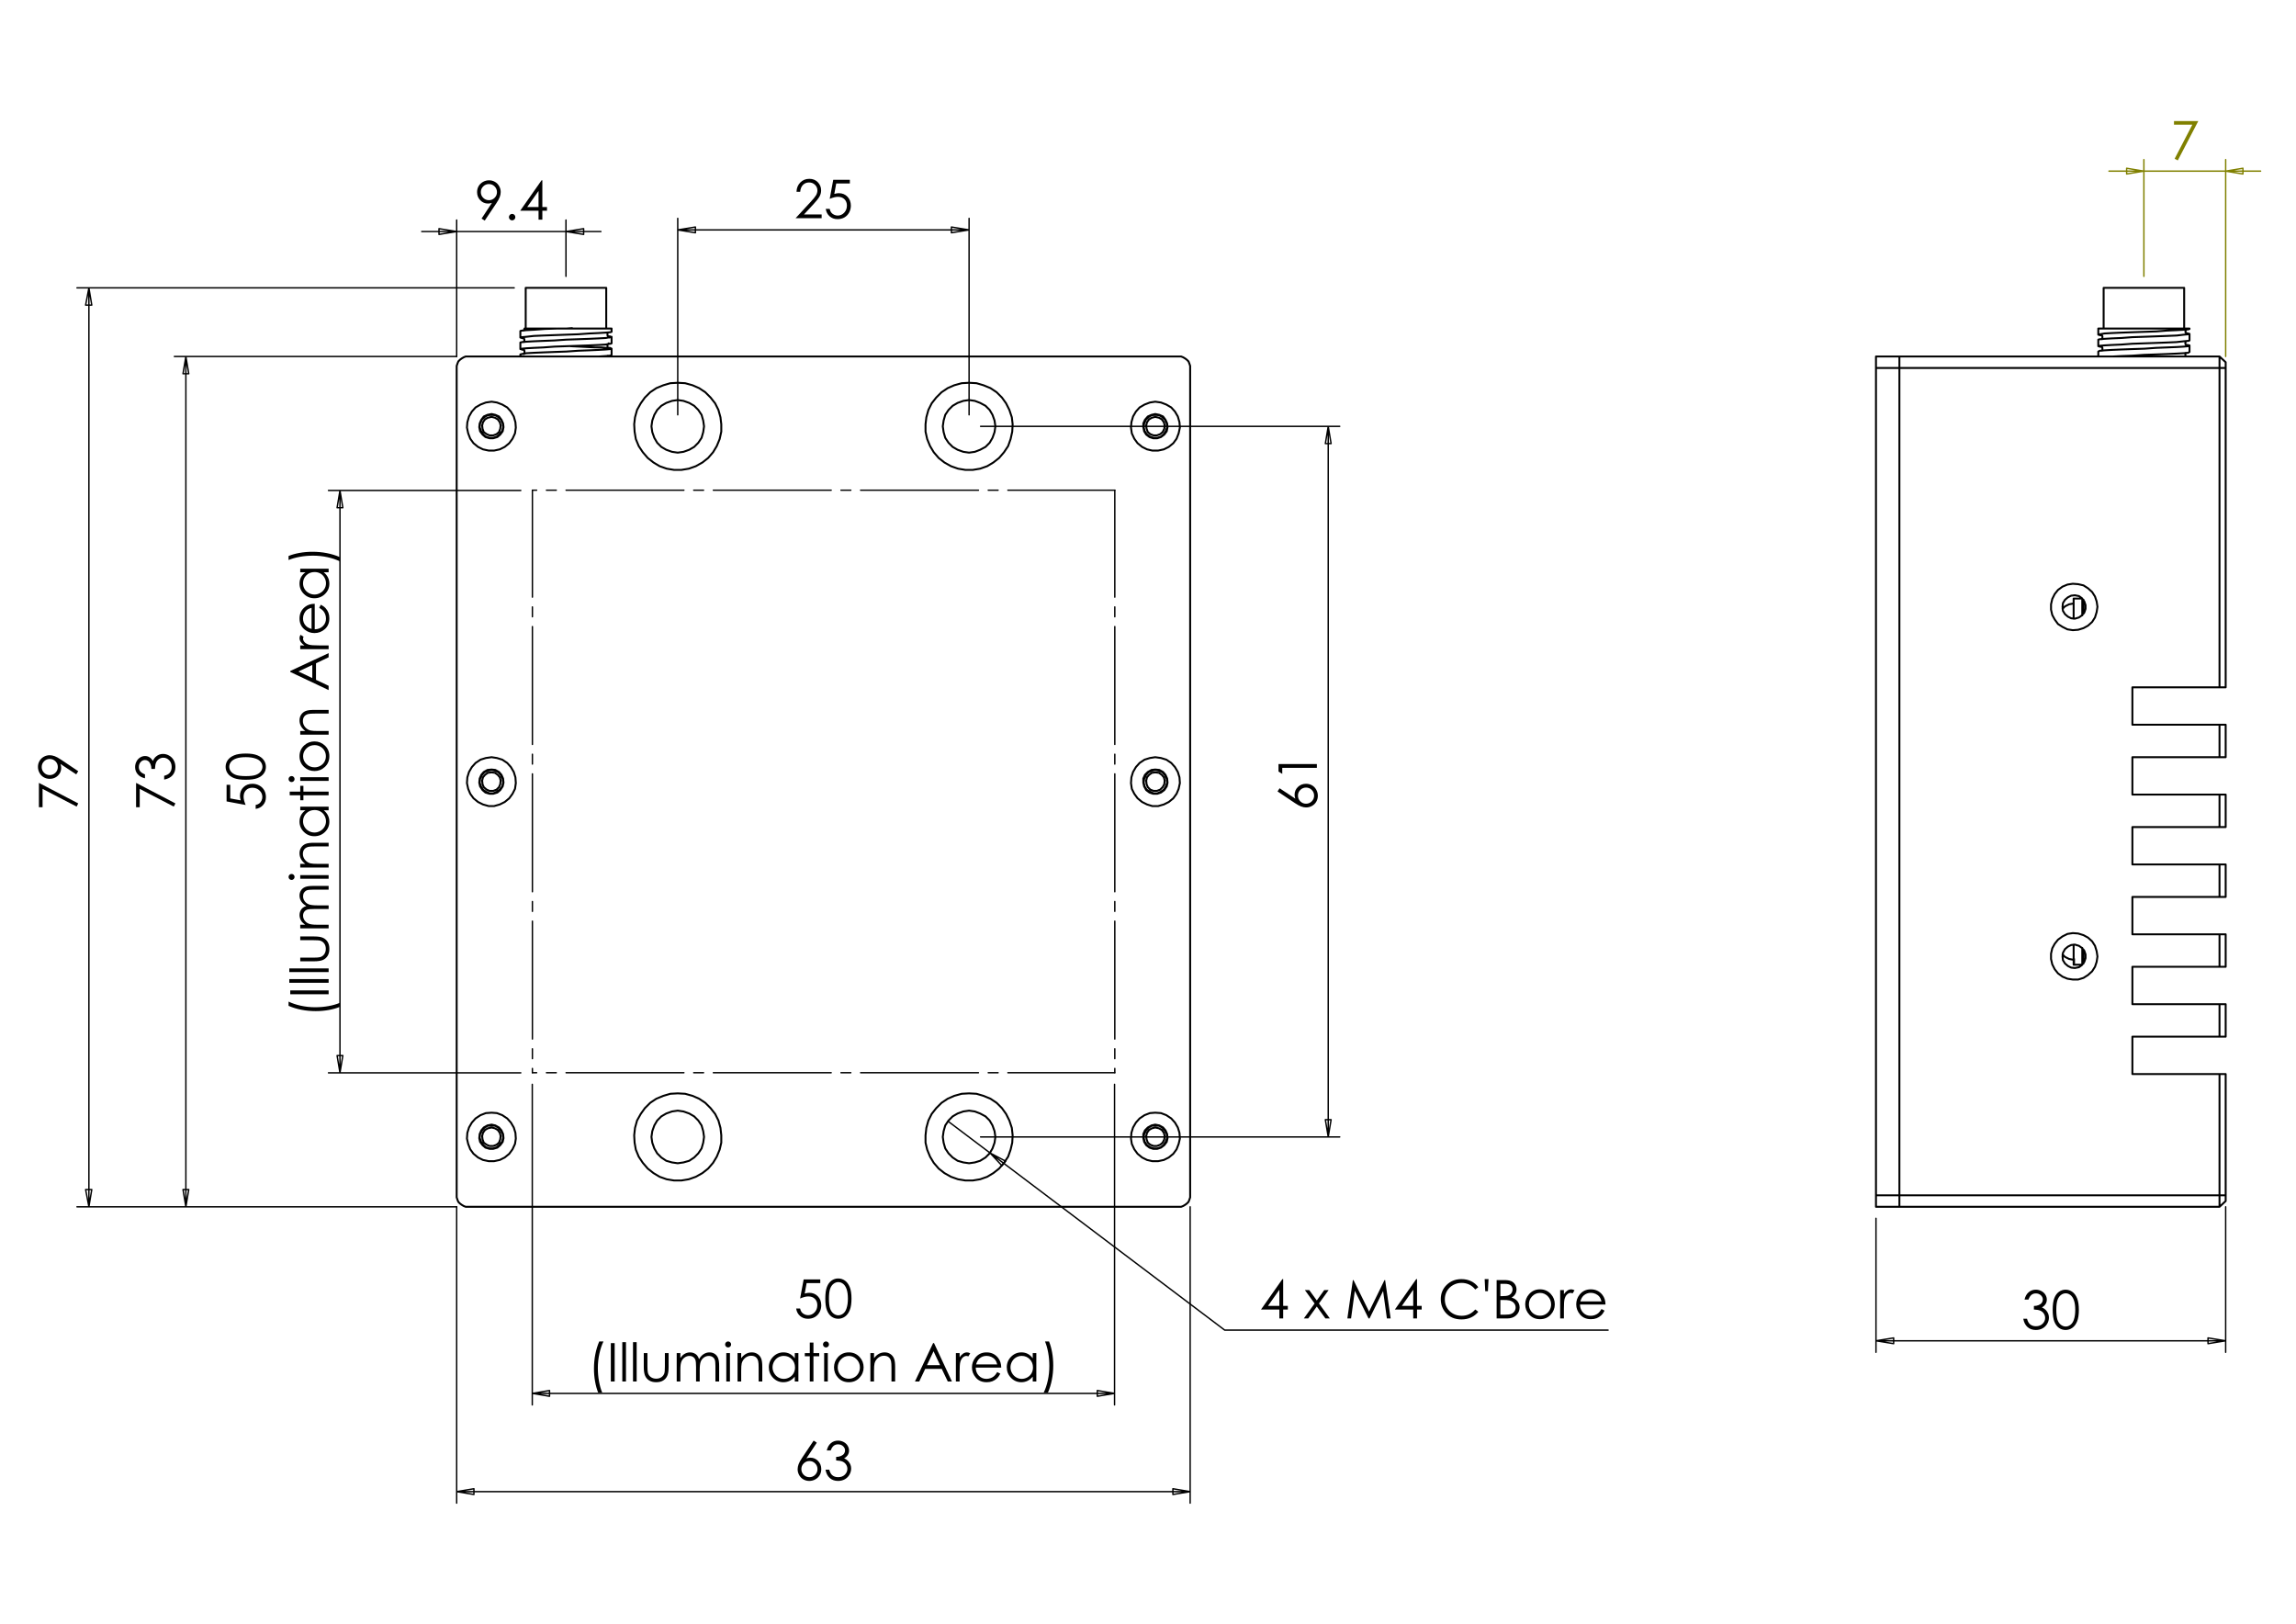 <?xml version="1.0" encoding="utf-8"?>
<!-- Generator: Adobe Illustrator 16.0.0, SVG Export Plug-In . SVG Version: 6.00 Build 0)  -->
<!DOCTYPE svg PUBLIC "-//W3C//DTD SVG 1.1//EN" "http://www.w3.org/Graphics/SVG/1.1/DTD/svg11.dtd">
<svg version="1.1" id="Ebene_1" xmlns="http://www.w3.org/2000/svg" xmlns:xlink="http://www.w3.org/1999/xlink" x="0px" y="0px"
	 width="841.89px" height="595.276px" viewBox="0 0 841.89 595.276" enable-background="new 0 0 841.89 595.276"
	 xml:space="preserve">
<g>
	<path d="M293.412,70.315h-1.348c0.038-1.387,0.502-2.526,1.391-3.417c0.889-0.891,1.987-1.336,3.293-1.336
		c1.294,0,2.341,0.417,3.14,1.253c0.8,0.836,1.2,1.821,1.2,2.957c0,0.798-0.19,1.546-0.572,2.244
		c-0.381,0.699-1.122,1.645-2.221,2.837l-3.503,3.774h6.487v1.358h-9.55l5.373-5.809c1.09-1.167,1.798-2.034,2.127-2.599
		c0.328-0.565,0.493-1.16,0.493-1.785c0-0.791-0.295-1.473-0.885-2.043c-0.589-0.571-1.312-0.857-2.165-0.857
		c-0.898,0-1.646,0.299-2.242,0.899C293.834,68.389,293.495,69.231,293.412,70.315z"/>
	<path d="M311.623,65.916v1.339h-4.997l-0.704,3.836c0.611-0.18,1.162-0.269,1.652-0.269c1.279,0,2.334,0.429,3.166,1.286
		s1.246,1.956,1.246,3.294c0,0.925-0.214,1.773-0.641,2.544s-1.005,1.363-1.735,1.774c-0.729,0.411-1.572,0.617-2.528,0.617
		c-1.141,0-2.104-0.349-2.887-1.047c-0.784-0.698-1.252-1.602-1.406-2.711h1.444c0.108,0.542,0.292,0.982,0.55,1.32
		c0.258,0.338,0.602,0.611,1.032,0.818s0.881,0.311,1.353,0.311c0.924,0,1.717-0.35,2.379-1.051
		c0.663-0.701,0.995-1.576,0.995-2.626c0-0.949-0.299-1.719-0.899-2.312c-0.599-0.592-1.399-0.888-2.399-0.888
		c-0.828,0-1.832,0.252-3.011,0.755l1.3-6.991H311.623z"/>
</g>
<g>
	<path d="M468.444,290.151l0.756-1.156l5.757,3.802c-0.172-0.51-0.258-0.988-0.258-1.435c0-1.117,0.403-2.064,1.21-2.843
		s1.801-1.169,2.979-1.169c0.811,0,1.541,0.188,2.194,0.565c0.655,0.376,1.175,0.911,1.56,1.602
		c0.386,0.693,0.579,1.438,0.579,2.235c0,0.771-0.187,1.488-0.561,2.149c-0.373,0.66-0.896,1.178-1.572,1.554
		c-0.676,0.376-1.399,0.565-2.171,0.565c-0.574,0-1.179-0.117-1.813-0.35c-0.634-0.233-1.396-0.649-2.291-1.25L468.444,290.151z
		 M475.933,291.695c0,0.818,0.289,1.515,0.866,2.092c0.577,0.577,1.277,0.866,2.1,0.866c0.816,0,1.513-0.289,2.089-0.866
		c0.577-0.578,0.866-1.275,0.866-2.092c0-0.817-0.289-1.515-0.866-2.092c-0.576-0.577-1.272-0.866-2.089-0.866
		c-0.822,0-1.522,0.289-2.1,0.866C476.222,290.18,475.933,290.877,475.933,291.695z"/>
	<path d="M468.799,282.868v-2.763h14.068v1.396h-12.691v2.208L468.799,282.868z"/>
</g>
<g>
	<path d="M49.897,295.937v-8.919l14.423,7.523l-0.597,1.165l-12.487-6.492v6.723H49.897z"/>
	<path d="M53.159,283.901v1.434c-1.161-0.26-2.053-0.761-2.678-1.5c-0.625-0.738-0.938-1.612-0.938-2.619
		c0-0.732,0.167-1.417,0.502-2.05c0.335-0.635,0.786-1.125,1.354-1.473c0.567-0.347,1.161-0.521,1.779-0.521
		c1.212,0,2.171,0.603,2.879,1.807c0.274-0.675,0.676-1.229,1.205-1.663c0.746-0.612,1.582-0.918,2.506-0.918
		c0.797,0,1.558,0.21,2.281,0.631s1.283,0.995,1.679,1.72c0.395,0.727,0.593,1.54,0.593,2.438c0,1.211-0.349,2.221-1.047,3.03
		c-0.698,0.81-1.723,1.338-3.075,1.587v-1.376c0.913-0.242,1.572-0.59,1.98-1.042c0.516-0.579,0.774-1.318,0.774-2.217
		c0-1.019-0.306-1.838-0.918-2.457c-0.612-0.617-1.33-0.927-2.152-0.927c-0.548,0-1.062,0.154-1.54,0.463
		c-0.479,0.31-0.839,0.724-1.081,1.244c-0.242,0.519-0.392,1.323-0.449,2.413h-1.291c0-0.644-0.113-1.229-0.34-1.759
		c-0.226-0.529-0.515-0.913-0.865-1.152s-0.733-0.359-1.148-0.359c-0.612,0-1.141,0.244-1.587,0.732
		c-0.446,0.487-0.669,1.104-0.669,1.849c0,0.605,0.17,1.128,0.512,1.568C51.764,283.222,52.342,283.595,53.159,283.901z"/>
</g>
<g>
	<path d="M14.268,295.937v-8.919l14.423,7.523l-0.597,1.165l-12.487-6.492v6.723H14.268z"/>
	<path d="M28.691,282.736l-0.746,1.156l-5.761-3.804c0.167,0.51,0.251,0.988,0.251,1.436c0,1.117-0.403,2.065-1.209,2.844
		c-0.807,0.779-1.8,1.168-2.979,1.168c-0.81,0-1.541-0.187-2.191-0.563c-0.65-0.376-1.17-0.91-1.559-1.602
		c-0.389-0.692-0.583-1.432-0.583-2.223c0-0.776,0.188-1.496,0.564-2.155c0.376-0.66,0.902-1.177,1.578-1.554
		c0.676-0.376,1.396-0.564,2.162-0.564c0.58,0,1.188,0.117,1.822,0.349c0.634,0.232,1.398,0.649,2.291,1.248L28.691,282.736z
		 M21.202,281.199c0-0.824-0.289-1.523-0.866-2.097c-0.577-0.573-1.273-0.859-2.089-0.859c-0.816,0-1.513,0.288-2.09,0.865
		c-0.577,0.577-0.866,1.276-0.866,2.098c0,0.816,0.289,1.512,0.866,2.089c0.578,0.577,1.274,0.865,2.09,0.865
		c0.816,0,1.512-0.289,2.089-0.867S21.202,282.018,21.202,281.199z"/>
</g>
<g>
	<path d="M470.224,468.94h0.284v9.813h1.703v1.339h-1.703v3.271h-1.395v-3.271h-6.73L470.224,468.94z M469.113,478.753v-5.909
		l-4.167,5.909H469.113z"/>
	<path d="M478.463,472.957h1.605l2.768,3.808l2.737-3.808h1.608l-3.541,4.916l3.99,5.49h-1.63l-3.165-4.37l-3.148,4.37h-1.598
		l3.941-5.481L478.463,472.957z"/>
	<path d="M494.047,483.363l2.014-14.069h0.228l5.718,11.545l5.662-11.545h0.226l2.023,14.069h-1.378l-1.39-10.062l-4.972,10.062
		h-0.359l-5.033-10.139l-1.381,10.139H494.047z"/>
	<path d="M519.307,468.94h0.285v9.813h1.702v1.339h-1.702v3.271h-1.396v-3.271h-6.73L519.307,468.94z M518.196,478.753v-5.909
		l-4.167,5.909H518.196z"/>
	<path d="M542.049,471.905l-1.108,0.851c-0.612-0.797-1.347-1.4-2.204-1.812s-1.799-0.617-2.825-0.617
		c-1.121,0-2.16,0.27-3.116,0.809s-1.697,1.263-2.224,2.171c-0.524,0.908-0.788,1.931-0.788,3.064c0,1.717,0.589,3.147,1.764,4.295
		c1.177,1.148,2.66,1.722,4.45,1.722c1.97,0,3.617-0.771,4.943-2.314l1.108,0.842c-0.7,0.893-1.576,1.582-2.624,2.07
		c-1.049,0.488-2.22,0.731-3.514,0.731c-2.46,0-4.4-0.819-5.822-2.457c-1.192-1.384-1.787-3.055-1.787-5.013
		c0-2.06,0.722-3.792,2.165-5.197c1.443-1.406,3.252-2.109,5.425-2.109c1.313,0,2.5,0.261,3.557,0.78
		C540.507,470.24,541.374,470.967,542.049,471.905z"/>
	<path d="M545.586,473.368h-0.983l-0.211-4.428h1.415L545.586,473.368z"/>
	<path d="M548.779,469.293h2.773c1.115,0,1.973,0.133,2.571,0.397c0.6,0.265,1.072,0.671,1.42,1.219
		c0.348,0.549,0.521,1.157,0.521,1.827c0,0.625-0.151,1.194-0.457,1.707c-0.304,0.514-0.751,0.929-1.341,1.248
		c0.731,0.249,1.293,0.541,1.688,0.875c0.395,0.335,0.7,0.74,0.919,1.215c0.221,0.476,0.33,0.99,0.33,1.545
		c0,1.129-0.414,2.083-1.238,2.864c-0.826,0.782-1.933,1.172-3.323,1.172h-3.862V469.293z M550.156,470.671v4.504h0.805
		c0.978,0,1.696-0.09,2.156-0.271c0.46-0.183,0.823-0.469,1.092-0.861c0.269-0.392,0.403-0.828,0.403-1.306
		c0-0.645-0.226-1.148-0.676-1.516c-0.451-0.366-1.167-0.55-2.151-0.55H550.156z M550.156,476.592v5.394h1.743
		c1.028,0,1.782-0.102,2.26-0.302c0.479-0.201,0.864-0.515,1.154-0.941c0.291-0.428,0.436-0.89,0.436-1.387
		c0-0.625-0.204-1.17-0.612-1.636c-0.409-0.465-0.97-0.784-1.684-0.956c-0.479-0.115-1.313-0.172-2.502-0.172H550.156z"/>
	<path d="M564.688,472.689c1.603,0,2.931,0.58,3.984,1.74c0.958,1.059,1.437,2.313,1.437,3.76c0,1.454-0.506,2.724-1.518,3.811
		c-1.013,1.088-2.313,1.631-3.903,1.631c-1.596,0-2.899-0.543-3.912-1.631c-1.012-1.087-1.518-2.356-1.518-3.811
		c0-1.441,0.479-2.691,1.437-3.75C561.749,473.272,563.08,472.689,564.688,472.689z M564.685,474c-1.113,0-2.07,0.411-2.869,1.233
		c-0.8,0.822-1.199,1.818-1.199,2.984c0,0.753,0.183,1.454,0.547,2.104s0.856,1.151,1.478,1.506c0.62,0.354,1.301,0.531,2.044,0.531
		c0.741,0,1.423-0.178,2.043-0.531c0.621-0.354,1.113-0.855,1.478-1.506s0.547-1.352,0.547-2.104c0-1.166-0.401-2.162-1.203-2.984
		C566.745,474.411,565.791,474,564.685,474z"/>
	<path d="M572.079,472.957h1.367v1.521c0.407-0.6,0.838-1.047,1.291-1.343c0.452-0.297,0.924-0.445,1.414-0.445
		c0.37,0,0.765,0.118,1.186,0.354l-0.698,1.129c-0.28-0.121-0.516-0.182-0.706-0.182c-0.446,0-0.877,0.184-1.291,0.55
		c-0.415,0.367-0.73,0.937-0.947,1.707c-0.166,0.594-0.248,1.793-0.248,3.597v3.52h-1.367V472.957z"/>
	<path d="M587.232,479.911l1.128,0.593c-0.37,0.727-0.798,1.313-1.282,1.76c-0.485,0.446-1.03,0.786-1.637,1.018
		c-0.606,0.233-1.292,0.35-2.057,0.35c-1.697,0-3.024-0.556-3.98-1.669c-0.958-1.112-1.436-2.37-1.436-3.772
		c0-1.319,0.404-2.497,1.214-3.53c1.028-1.313,2.403-1.97,4.125-1.97c1.773,0,3.189,0.673,4.249,2.018
		c0.752,0.951,1.135,2.137,1.147,3.559h-9.359c0.025,1.208,0.412,2.2,1.158,2.973c0.747,0.772,1.669,1.159,2.767,1.159
		c0.529,0,1.045-0.093,1.545-0.276c0.502-0.184,0.927-0.43,1.278-0.733C586.443,481.083,586.824,480.589,587.232,479.911z
		 M587.232,477.108c-0.179-0.714-0.439-1.284-0.78-1.713c-0.342-0.427-0.794-0.771-1.354-1.032
		c-0.563-0.262-1.152-0.393-1.771-0.393c-1.021,0-1.899,0.328-2.633,0.985c-0.536,0.478-0.942,1.195-1.216,2.152H587.232z"/>
</g>
<g>
	<path d="M298.342,528.154l1.157,0.756l-3.803,5.757c0.509-0.172,0.988-0.258,1.435-0.258c1.117,0,2.064,0.404,2.844,1.21
		c0.778,0.807,1.167,1.801,1.167,2.979c0,0.811-0.188,1.541-0.564,2.194c-0.377,0.655-0.912,1.175-1.603,1.56
		c-0.692,0.386-1.438,0.579-2.235,0.579c-0.772,0-1.488-0.187-2.148-0.561c-0.661-0.373-1.179-0.896-1.555-1.572
		s-0.564-1.399-0.564-2.171c0-0.574,0.117-1.179,0.349-1.813c0.233-0.635,0.65-1.397,1.25-2.291L298.342,528.154z M296.797,535.642
		c-0.817,0-1.515,0.289-2.092,0.866c-0.578,0.577-0.866,1.277-0.866,2.1c0,0.816,0.289,1.513,0.866,2.09
		c0.578,0.576,1.275,0.865,2.092,0.865c0.817,0,1.514-0.289,2.092-0.865c0.577-0.577,0.866-1.273,0.866-2.09
		c0-0.822-0.289-1.522-0.867-2.1S297.614,535.642,296.797,535.642z"/>
	<path d="M304.594,531.769h-1.434c0.261-1.16,0.761-2.053,1.501-2.678c0.739-0.625,1.612-0.938,2.619-0.938
		c0.733,0,1.417,0.167,2.051,0.502c0.634,0.336,1.125,0.786,1.472,1.354c0.348,0.567,0.521,1.16,0.521,1.779
		c0,1.211-0.603,2.171-1.807,2.878c0.675,0.274,1.229,0.678,1.663,1.206c0.612,0.746,0.917,1.582,0.917,2.506
		c0,0.797-0.21,1.557-0.63,2.28c-0.421,0.724-0.994,1.284-1.721,1.68c-0.726,0.395-1.539,0.593-2.438,0.593
		c-1.211,0-2.221-0.349-3.03-1.048c-0.809-0.698-1.338-1.723-1.587-3.074h1.376c0.242,0.912,0.59,1.571,1.042,1.979
		c0.58,0.517,1.319,0.774,2.218,0.774c1.02,0,1.839-0.306,2.457-0.918c0.619-0.612,0.927-1.329,0.927-2.151
		c0-0.549-0.154-1.062-0.463-1.54c-0.309-0.479-0.724-0.838-1.243-1.081c-0.52-0.242-1.324-0.393-2.414-0.45v-1.291
		c0.644,0,1.23-0.112,1.759-0.339c0.528-0.227,0.913-0.516,1.152-0.866c0.238-0.351,0.358-0.733,0.358-1.147
		c0-0.612-0.244-1.142-0.731-1.588c-0.488-0.446-1.104-0.669-1.85-0.669c-0.605,0-1.128,0.171-1.567,0.512
		C305.272,530.375,304.899,530.953,304.594,531.769z"/>
</g>
<g>
	<path d="M177.735,80.878l-1.156-0.746l3.803-5.761c-0.51,0.168-0.988,0.252-1.435,0.252c-1.117,0-2.065-0.403-2.844-1.21
		c-0.779-0.806-1.167-1.799-1.167-2.979c0-0.81,0.188-1.54,0.563-2.19c0.375-0.65,0.91-1.17,1.601-1.559
		c0.691-0.389,1.432-0.583,2.222-0.583c0.777,0,1.496,0.188,2.155,0.564c0.66,0.376,1.177,0.902,1.553,1.578
		s0.564,1.396,0.564,2.162c0,0.58-0.117,1.188-0.349,1.822c-0.233,0.634-0.649,1.398-1.248,2.291L177.735,80.878z M179.271,73.389
		c0.824,0,1.522-0.288,2.096-0.865c0.573-0.577,0.86-1.273,0.86-2.09c0-0.816-0.289-1.513-0.865-2.09
		c-0.576-0.577-1.275-0.866-2.097-0.866c-0.816,0-1.512,0.289-2.088,0.866s-0.865,1.274-0.865,2.09c0,0.816,0.289,1.513,0.867,2.09
		S178.454,73.389,179.271,73.389z"/>
	<path d="M187.789,78.42c0.325,0,0.602,0.115,0.832,0.344s0.344,0.51,0.344,0.841c0,0.325-0.115,0.604-0.344,0.837
		c-0.229,0.233-0.506,0.349-0.832,0.349c-0.324,0-0.602-0.116-0.831-0.349c-0.229-0.232-0.344-0.512-0.344-0.837
		c0-0.331,0.115-0.612,0.344-0.841C187.188,78.535,187.465,78.42,187.789,78.42z"/>
	<path d="M198.581,66.102h0.285v9.813h1.701v1.339h-1.701v3.271h-1.395v-3.271h-6.729L198.581,66.102z M197.47,75.914v-5.909
		l-4.166,5.909H197.47z"/>
</g>
<g>
	<path d="M83.081,287.714h1.339v5.001l3.837,0.705c-0.18-0.612-0.269-1.164-0.269-1.654c0-1.281,0.429-2.336,1.286-3.168
		c0.858-0.831,1.956-1.248,3.295-1.248c0.925,0,1.773,0.215,2.544,0.642c0.771,0.427,1.363,1.006,1.774,1.736
		s0.617,1.574,0.617,2.53c0,1.142-0.349,2.105-1.047,2.889s-1.602,1.254-2.711,1.407v-1.445c0.542-0.108,0.982-0.291,1.32-0.549
		c0.338-0.259,0.61-0.604,0.818-1.034c0.207-0.43,0.311-0.882,0.311-1.354c0-0.925-0.35-1.718-1.05-2.382
		c-0.701-0.663-1.576-0.995-2.627-0.995c-0.949,0-1.719,0.299-2.311,0.899c-0.592,0.6-0.888,1.4-0.888,2.401
		c0,0.829,0.251,1.834,0.755,3.014l-6.992-1.301V287.714z"/>
	<path d="M90.12,285.867c-1.855,0-3.29-0.2-4.304-0.598c-1.014-0.398-1.782-0.962-2.305-1.688c-0.523-0.727-0.784-1.541-0.784-2.44
		c0-0.912,0.263-1.737,0.789-2.478c0.526-0.739,1.315-1.325,2.367-1.755c1.053-0.43,2.465-0.646,4.237-0.646
		c1.766,0,3.172,0.212,4.218,0.637c1.046,0.424,1.835,1.009,2.367,1.755c0.532,0.746,0.798,1.576,0.798,2.487
		c0,0.899-0.258,1.71-0.774,2.43c-0.517,0.721-1.286,1.284-2.31,1.688C93.396,285.665,91.962,285.867,90.12,285.867z
		 M90.144,284.537c1.589,0,2.791-0.141,3.604-0.425c0.813-0.284,1.431-0.704,1.852-1.258s0.631-1.142,0.631-1.761
		c0-0.625-0.206-1.208-0.617-1.751c-0.412-0.542-1.029-0.953-1.852-1.234c-1.002-0.351-2.208-0.526-3.618-0.526
		c-1.417,0-2.576,0.156-3.479,0.469c-0.903,0.313-1.563,0.745-1.981,1.296c-0.417,0.551-0.627,1.134-0.627,1.746
		c0,0.625,0.209,1.212,0.627,1.761c0.418,0.548,1.034,0.966,1.848,1.253C87.344,284.394,88.548,284.537,90.144,284.537z"/>
</g>
<g>
	<path d="M105.809,368.754v-1.551c1.281,0.626,2.776,1.127,4.486,1.503c1.708,0.376,3.472,0.564,5.289,0.564
		c1.684,0,3.306-0.143,4.868-0.426c1.562-0.284,2.936-0.675,4.123-1.173v1.475c-1.135,0.472-2.471,0.848-4.008,1.128
		c-1.536,0.28-3.137,0.421-4.801,0.421c-1.792,0-3.537-0.166-5.236-0.497C108.83,369.867,107.256,369.385,105.809,368.754z"/>
	<path d="M106.431,364.507v-1.406H120.5v1.406H106.431z"/>
	<path d="M106.077,360.299v-1.339H120.5v1.339H106.077z"/>
	<path d="M106.077,356.377v-1.339H120.5v1.339H106.077z"/>
	<path d="M110.094,352.427v-1.339h4.858c1.186,0,2.002-0.063,2.449-0.192c0.638-0.191,1.142-0.557,1.511-1.097
		c0.37-0.538,0.555-1.183,0.555-1.93s-0.18-1.381-0.541-1.902c-0.36-0.52-0.833-0.878-1.42-1.077
		c-0.402-0.134-1.253-0.201-2.554-0.201h-4.858v-1.367h5.107c1.435,0,2.516,0.167,3.242,0.502c0.727,0.334,1.296,0.839,1.707,1.512
		c0.412,0.673,0.617,1.516,0.617,2.529s-0.206,1.86-0.617,2.539c-0.411,0.68-0.985,1.187-1.721,1.521
		c-0.736,0.335-1.844,0.503-3.324,0.503H110.094z"/>
	<path d="M110.094,340.357v-1.339h1.798c-0.663-0.467-1.148-0.944-1.454-1.437c-0.408-0.677-0.613-1.389-0.613-2.136
		c0-0.504,0.1-0.983,0.297-1.436c0.198-0.454,0.461-0.823,0.789-1.111c0.329-0.287,0.799-0.536,1.411-0.746
		c-0.816-0.445-1.436-1.002-1.86-1.671c-0.424-0.668-0.637-1.387-0.637-2.155c0-0.72,0.182-1.354,0.546-1.904
		c0.363-0.551,0.87-0.959,1.521-1.227c0.65-0.267,1.625-0.4,2.926-0.4h5.681v1.367h-5.681c-1.116,0-1.882,0.08-2.3,0.239
		c-0.418,0.158-0.754,0.431-1.009,0.815c-0.255,0.384-0.382,0.843-0.382,1.377c0,0.647,0.191,1.241,0.574,1.777
		c0.382,0.538,0.893,0.93,1.53,1.178c0.638,0.247,1.702,0.372,3.194,0.372h4.074v1.339h-5.327c-1.256,0-2.109,0.078-2.558,0.234
		c-0.45,0.156-0.81,0.429-1.081,0.817s-0.406,0.851-0.406,1.387c0,0.618,0.187,1.197,0.56,1.736s0.875,0.938,1.506,1.195
		c0.631,0.258,1.597,0.388,2.898,0.388h4.409v1.339H110.094z"/>
	<path d="M105.809,321.509c0-0.304,0.108-0.564,0.325-0.781c0.217-0.215,0.478-0.322,0.784-0.322c0.3,0,0.558,0.107,0.774,0.322
		c0.217,0.217,0.325,0.478,0.325,0.781c0,0.299-0.108,0.556-0.325,0.771s-0.475,0.324-0.774,0.324c-0.306,0-0.567-0.108-0.784-0.324
		S105.809,321.808,105.809,321.509z M110.094,322.174v-1.339H120.5v1.339H110.094z"/>
	<path d="M110.094,318.051v-1.339h1.865c-0.714-0.535-1.248-1.128-1.602-1.778c-0.354-0.651-0.531-1.359-0.531-2.124
		c0-0.778,0.198-1.468,0.593-2.07c0.396-0.604,0.928-1.048,1.597-1.335c0.669-0.286,1.712-0.43,3.127-0.43h5.356v1.339h-4.964
		c-1.199,0-1.999,0.05-2.4,0.148c-0.688,0.155-1.207,0.453-1.554,0.893c-0.347,0.44-0.521,1.015-0.521,1.723
		c0,0.81,0.268,1.535,0.803,2.176c0.536,0.642,1.199,1.064,1.989,1.269c0.517,0.127,1.46,0.19,2.831,0.19h3.816v1.339H110.094z"/>
	<path d="M110.094,295.738H120.5v1.32h-1.788c0.682,0.561,1.195,1.19,1.54,1.889c0.344,0.698,0.517,1.461,0.517,2.29
		c0,1.473-0.534,2.731-1.602,3.773s-2.368,1.564-3.897,1.564c-1.499,0-2.78-0.526-3.845-1.578s-1.598-2.317-1.598-3.798
		c0-0.854,0.182-1.627,0.546-2.319c0.363-0.691,0.908-1.299,1.635-1.822h-1.913V295.738z M111.117,301.089
		c0,0.745,0.183,1.433,0.549,2.063c0.366,0.63,0.88,1.132,1.543,1.505c0.662,0.373,1.363,0.559,2.102,0.559
		c0.732,0,1.434-0.188,2.102-0.564c0.669-0.375,1.19-0.88,1.562-1.514c0.373-0.634,0.559-1.313,0.559-2.039
		c0-0.732-0.185-1.428-0.554-2.083c-0.369-0.656-0.869-1.161-1.5-1.514c-0.63-0.354-1.34-0.53-2.13-0.53
		c-1.203,0-2.209,0.396-3.019,1.189C111.521,298.954,111.117,299.93,111.117,301.089z"/>
	<path d="M106.23,291.559v-1.339h3.864v-2.124h1.157v2.124h9.249v1.339h-9.249v1.827h-1.157v-1.827H106.23z"/>
	<path d="M105.809,285.623c0-0.304,0.108-0.564,0.325-0.781c0.217-0.216,0.478-0.323,0.784-0.323c0.3,0,0.558,0.107,0.774,0.323
		c0.217,0.217,0.325,0.477,0.325,0.781c0,0.298-0.108,0.556-0.325,0.771c-0.217,0.215-0.475,0.324-0.774,0.324
		c-0.306,0-0.567-0.108-0.784-0.324C105.917,286.179,105.809,285.921,105.809,285.623z M110.094,286.288v-1.339H120.5v1.339H110.094
		z"/>
	<path d="M109.826,277.239c0-1.603,0.581-2.932,1.741-3.986c1.058-0.958,2.311-1.437,3.758-1.437c1.454,0,2.725,0.506,3.812,1.519
		c1.087,1.013,1.631,2.314,1.631,3.904c0,1.597-0.543,2.902-1.631,3.915c-1.087,1.013-2.358,1.519-3.812,1.519
		c-1.441,0-2.69-0.479-3.749-1.438C110.41,280.181,109.826,278.849,109.826,277.239z M111.136,277.244
		c0,1.114,0.412,2.07,1.234,2.87c0.822,0.799,1.817,1.2,2.984,1.2c0.752,0,1.454-0.183,2.104-0.547
		c0.65-0.364,1.152-0.857,1.506-1.478c0.354-0.621,0.531-1.303,0.531-2.044c0-0.743-0.177-1.424-0.531-2.044
		c-0.354-0.621-0.856-1.114-1.506-1.478c-0.651-0.365-1.352-0.547-2.104-0.547c-1.167,0-2.162,0.402-2.984,1.205
		C111.548,275.182,111.136,276.137,111.136,277.244z"/>
	<path d="M110.094,269.339V268h1.865c-0.714-0.536-1.248-1.128-1.602-1.779c-0.354-0.651-0.531-1.359-0.531-2.124
		c0-0.778,0.198-1.468,0.593-2.07c0.396-0.604,0.928-1.047,1.597-1.334s1.712-0.43,3.127-0.43h5.356v1.339h-4.964
		c-1.199,0-1.999,0.05-2.4,0.148c-0.688,0.155-1.207,0.453-1.554,0.893c-0.347,0.44-0.521,1.015-0.521,1.723
		c0,0.81,0.268,1.536,0.803,2.176s1.199,1.063,1.989,1.268c0.517,0.127,1.46,0.191,2.831,0.191h3.816v1.339H110.094z"/>
	<path d="M106.431,246.001l14.069-6.561v1.519l-4.629,2.213v6.061l4.629,2.192v1.568l-14.069-6.648V246.001z M109.42,246.179
		l5.092,2.411v-4.81L109.42,246.179z"/>
	<path d="M110.094,237.986v-1.368h1.521c-0.6-0.407-1.047-0.838-1.344-1.291c-0.297-0.453-0.445-0.924-0.445-1.416
		c0-0.37,0.119-0.765,0.354-1.186l1.128,0.698c-0.121,0.281-0.182,0.517-0.182,0.708c0,0.446,0.183,0.876,0.55,1.291
		c0.367,0.415,0.936,0.73,1.707,0.947c0.593,0.166,1.792,0.249,3.596,0.249h3.52v1.368H110.094z"/>
	<path d="M117.047,222.827l0.593-1.128c0.727,0.37,1.313,0.797,1.76,1.282c0.446,0.485,0.786,1.031,1.019,1.637
		s0.349,1.292,0.349,2.058c0,1.698-0.556,3.025-1.669,3.983c-1.112,0.957-2.37,1.436-3.773,1.436c-1.32,0-2.496-0.405-3.529-1.216
		c-1.313-1.027-1.971-2.403-1.971-4.126c0-1.774,0.673-3.191,2.019-4.25c0.95-0.753,2.136-1.136,3.558-1.149v9.364
		c1.208-0.025,2.2-0.411,2.973-1.158c0.772-0.747,1.159-1.669,1.159-2.768c0-0.53-0.092-1.045-0.276-1.546
		c-0.184-0.501-0.429-0.927-0.733-1.278C118.219,223.615,117.727,223.235,117.047,222.827z M114.245,222.827
		c-0.714,0.178-1.285,0.439-1.712,0.78c-0.427,0.342-0.771,0.793-1.033,1.355c-0.262,0.562-0.392,1.152-0.392,1.772
		c0,1.021,0.328,1.899,0.985,2.633c0.478,0.537,1.195,0.942,2.152,1.216V222.827z"/>
	<path d="M110.094,208.489H120.5v1.32h-1.788c0.682,0.561,1.195,1.19,1.54,1.889s0.517,1.462,0.517,2.291
		c0,1.473-0.534,2.73-1.602,3.773c-1.068,1.043-2.368,1.564-3.897,1.564c-1.499,0-2.78-0.526-3.845-1.579
		c-1.065-1.052-1.598-2.317-1.598-3.796c0-0.854,0.182-1.628,0.546-2.32c0.363-0.692,0.908-1.299,1.635-1.822h-1.913V208.489z
		 M111.117,213.84c0,0.745,0.183,1.433,0.549,2.064c0.366,0.63,0.88,1.132,1.543,1.504c0.662,0.373,1.363,0.559,2.102,0.559
		c0.732,0,1.434-0.188,2.102-0.563c0.669-0.375,1.19-0.881,1.562-1.514c0.373-0.634,0.559-1.314,0.559-2.04
		c0-0.732-0.185-1.427-0.554-2.083c-0.369-0.656-0.869-1.161-1.5-1.515c-0.63-0.354-1.34-0.53-2.13-0.53
		c-1.203,0-2.209,0.396-3.019,1.189C111.521,211.705,111.117,212.681,111.117,213.84z"/>
	<path d="M124.574,204.232v1.55c-1.282-0.631-2.777-1.134-4.486-1.507c-1.708-0.373-3.472-0.56-5.289-0.56
		c-1.683,0-3.306,0.143-4.868,0.426c-1.563,0.284-2.936,0.675-4.122,1.172v-1.473c1.135-0.478,2.472-0.856,4.012-1.133
		c1.541-0.277,3.142-0.416,4.806-0.416c1.786,0,3.528,0.166,5.227,0.497C121.553,203.12,123.126,203.601,124.574,204.232z"/>
</g>
<g>
	<path d="M300.775,469.059v1.339h-5.001l-0.704,3.836c0.612-0.179,1.163-0.269,1.653-0.269c1.281,0,2.337,0.429,3.168,1.286
		c0.832,0.858,1.247,1.957,1.247,3.296c0,0.924-0.214,1.772-0.641,2.544c-0.428,0.771-1.006,1.362-1.737,1.773
		c-0.73,0.412-1.574,0.617-2.53,0.617c-1.142,0-2.105-0.349-2.89-1.048c-0.785-0.698-1.253-1.602-1.406-2.711h1.445
		c0.108,0.542,0.292,0.982,0.55,1.32s0.603,0.609,1.033,0.816c0.431,0.208,0.882,0.312,1.354,0.312c0.924,0,1.719-0.351,2.382-1.051
		c0.664-0.7,0.995-1.576,0.995-2.627c0-0.947-0.3-1.718-0.899-2.311c-0.6-0.592-1.4-0.889-2.401-0.889
		c-0.83,0-1.834,0.253-3.014,0.756l1.301-6.991H300.775z"/>
	<path d="M302.621,476.098c0-1.855,0.2-3.29,0.599-4.304c0.398-1.014,0.961-1.782,1.688-2.305c0.727-0.523,1.54-0.784,2.439-0.784
		c0.912,0,1.738,0.262,2.478,0.789c0.74,0.526,1.325,1.314,1.755,2.366s0.646,2.465,0.646,4.237c0,1.767-0.212,3.173-0.636,4.218
		c-0.424,1.046-1.009,1.836-1.755,2.367c-0.747,0.532-1.576,0.799-2.488,0.799c-0.899,0-1.709-0.259-2.43-0.774
		c-0.721-0.517-1.284-1.287-1.688-2.311C302.824,479.374,302.621,477.941,302.621,476.098z M303.951,476.123
		c0,1.588,0.142,2.79,0.426,3.603c0.284,0.814,0.703,1.432,1.258,1.853c0.555,0.422,1.142,0.632,1.76,0.632
		c0.625,0,1.209-0.206,1.751-0.617s0.954-1.028,1.234-1.852c0.351-1.002,0.526-2.208,0.526-3.618c0-1.417-0.156-2.577-0.469-3.479
		c-0.313-0.903-0.745-1.563-1.296-1.981c-0.552-0.418-1.134-0.627-1.746-0.627c-0.625,0-1.212,0.209-1.76,0.627
		c-0.549,0.418-0.966,1.033-1.253,1.848C304.095,473.322,303.951,474.527,303.951,476.123z"/>
</g>
<g>
	<path d="M219.733,491.787h1.549c-0.625,1.281-1.125,2.776-1.501,4.484c-0.376,1.709-0.564,3.473-0.564,5.29
		c0,1.684,0.142,3.306,0.425,4.868c0.284,1.562,0.674,2.936,1.172,4.122h-1.473c-0.472-1.136-0.848-2.471-1.128-4.008
		c-0.281-1.536-0.421-3.137-0.421-4.801c0-1.791,0.166-3.537,0.498-5.236C218.621,494.807,219.103,493.234,219.733,491.787z"/>
	<path d="M223.98,492.408h1.406v14.069h-1.406V492.408z"/>
	<path d="M228.188,492.054h1.339v14.423h-1.339V492.054z"/>
	<path d="M232.11,492.054h1.339v14.423h-1.339V492.054z"/>
	<path d="M236.06,496.071h1.339v4.859c0,1.186,0.064,2.002,0.191,2.448c0.192,0.638,0.558,1.141,1.097,1.511s1.183,0.555,1.93,0.555
		s1.381-0.181,1.902-0.541c0.52-0.36,0.879-0.833,1.077-1.419c0.135-0.402,0.202-1.253,0.202-2.554v-4.859h1.367v5.107
		c0,1.435-0.167,2.516-0.502,3.242c-0.334,0.728-0.838,1.296-1.511,1.707c-0.673,0.412-1.516,0.617-2.53,0.617
		s-1.86-0.205-2.539-0.617c-0.679-0.411-1.187-0.985-1.521-1.722c-0.335-0.736-0.502-1.844-0.502-3.323V496.071z"/>
	<path d="M248.131,496.071h1.339v1.798c0.466-0.663,0.945-1.147,1.436-1.454c0.677-0.407,1.389-0.611,2.136-0.611
		c0.504,0,0.983,0.099,1.436,0.296c0.454,0.198,0.824,0.461,1.111,0.79c0.288,0.328,0.536,0.798,0.747,1.41
		c0.445-0.816,1.001-1.436,1.67-1.86c0.668-0.424,1.387-0.636,2.157-0.636c0.719,0,1.353,0.182,1.903,0.545s0.958,0.87,1.226,1.521
		c0.267,0.65,0.401,1.626,0.401,2.928v5.681h-1.368v-5.681c0-1.116-0.079-1.883-0.238-2.301c-0.159-0.418-0.431-0.755-0.815-1.01
		c-0.385-0.255-0.844-0.383-1.378-0.383c-0.648,0-1.241,0.191-1.778,0.574s-0.93,0.894-1.177,1.53
		c-0.248,0.639-0.372,1.703-0.372,3.195v4.074h-1.339v-5.327c0-1.256-0.078-2.109-0.234-2.559c-0.156-0.449-0.429-0.81-0.817-1.081
		c-0.39-0.271-0.852-0.407-1.387-0.407c-0.619,0-1.197,0.188-1.736,0.561s-0.938,0.874-1.195,1.506
		c-0.258,0.632-0.388,1.598-0.388,2.898v4.409h-1.339V496.071z"/>
	<path d="M266.978,491.787c0.305,0,0.565,0.108,0.781,0.325c0.215,0.216,0.324,0.478,0.324,0.784c0,0.299-0.108,0.558-0.324,0.774
		c-0.216,0.217-0.476,0.325-0.781,0.325c-0.298,0-0.555-0.108-0.771-0.325c-0.216-0.217-0.324-0.476-0.324-0.774
		c0-0.307,0.108-0.568,0.324-0.784C266.423,491.895,266.68,491.787,266.978,491.787z M266.313,496.071h1.339v10.406h-1.339V496.071z
		"/>
	<path d="M270.436,496.071h1.34v1.864c0.535-0.714,1.128-1.247,1.779-1.601c0.65-0.354,1.358-0.531,2.123-0.531
		c0.778,0,1.468,0.197,2.071,0.593s1.047,0.928,1.334,1.597c0.287,0.67,0.431,1.713,0.431,3.129v5.355h-1.339v-4.964
		c0-1.198-0.05-2-0.149-2.401c-0.155-0.688-0.453-1.206-0.893-1.554s-1.014-0.521-1.722-0.521c-0.81,0-1.536,0.268-2.177,0.804
		c-0.641,0.535-1.063,1.199-1.267,1.99c-0.128,0.516-0.191,1.46-0.191,2.83v3.816h-1.34V496.071z"/>
	<path d="M292.75,496.071v10.406h-1.32v-1.789c-0.561,0.683-1.19,1.196-1.889,1.54c-0.698,0.345-1.462,0.517-2.291,0.517
		c-1.473,0-2.73-0.533-3.773-1.603c-1.043-1.067-1.564-2.366-1.564-3.896c0-1.498,0.526-2.78,1.579-3.846
		c1.052-1.064,2.317-1.597,3.796-1.597c0.854,0,1.628,0.182,2.32,0.545s1.299,0.908,1.822,1.635v-1.912H292.75z M287.398,497.094
		c-0.745,0-1.433,0.184-2.063,0.549c-0.631,0.367-1.132,0.881-1.505,1.543c-0.373,0.663-0.559,1.363-0.559,2.102
		c0,0.733,0.188,1.434,0.563,2.103c0.375,0.668,0.881,1.188,1.514,1.562c0.634,0.373,1.314,0.56,2.04,0.56
		c0.733,0,1.427-0.186,2.083-0.555s1.161-0.869,1.514-1.5c0.354-0.63,0.53-1.341,0.53-2.13c0-1.204-0.396-2.211-1.189-3.02
		S288.558,497.094,287.398,497.094z"/>
	<path d="M296.93,492.207h1.339v3.864h2.123v1.157h-2.123v9.249h-1.339v-9.249h-1.827v-1.157h1.827V492.207z"/>
	<path d="M302.864,491.787c0.305,0,0.565,0.108,0.781,0.325c0.216,0.216,0.324,0.478,0.324,0.784c0,0.299-0.108,0.558-0.324,0.774
		c-0.215,0.217-0.476,0.325-0.781,0.325c-0.298,0-0.555-0.108-0.771-0.325c-0.216-0.217-0.324-0.476-0.324-0.774
		c0-0.307,0.108-0.568,0.324-0.784C302.309,491.895,302.566,491.787,302.864,491.787z M302.199,496.071h1.34v10.406h-1.34V496.071z"
		/>
	<path d="M311.248,495.803c1.604,0,2.932,0.58,3.986,1.74c0.958,1.059,1.438,2.313,1.438,3.76c0,1.453-0.506,2.724-1.519,3.811
		c-1.013,1.088-2.314,1.631-3.905,1.631c-1.597,0-2.901-0.543-3.914-1.631c-1.013-1.087-1.519-2.357-1.519-3.811
		c0-1.441,0.479-2.691,1.437-3.75C308.306,496.386,309.638,495.803,311.248,495.803z M311.243,497.113
		c-1.113,0-2.07,0.411-2.87,1.234c-0.8,0.822-1.199,1.817-1.199,2.984c0,0.752,0.182,1.454,0.546,2.104
		c0.365,0.649,0.857,1.151,1.478,1.505c0.621,0.354,1.302,0.531,2.044,0.531c0.743,0,1.424-0.177,2.044-0.531
		c0.621-0.354,1.114-0.855,1.479-1.505c0.365-0.65,0.547-1.353,0.547-2.104c0-1.167-0.401-2.162-1.204-2.984
		C313.305,497.524,312.35,497.113,311.243,497.113z"/>
	<path d="M319.148,496.071h1.339v1.864c0.535-0.714,1.128-1.247,1.779-1.601c0.65-0.354,1.358-0.531,2.123-0.531
		c0.778,0,1.468,0.197,2.071,0.593s1.047,0.928,1.334,1.597c0.287,0.67,0.43,1.713,0.43,3.129v5.355h-1.339v-4.964
		c0-1.198-0.05-2-0.149-2.401c-0.155-0.688-0.453-1.206-0.893-1.554s-1.014-0.521-1.721-0.521c-0.811,0-1.536,0.268-2.177,0.804
		c-0.641,0.535-1.063,1.199-1.268,1.99c-0.128,0.516-0.191,1.46-0.191,2.83v3.816h-1.339V496.071z"/>
	<path d="M342.486,492.408l6.561,14.069h-1.518l-2.213-4.629h-6.062l-2.192,4.629h-1.568l6.647-14.069H342.486z M342.309,495.397
		l-2.411,5.093h4.81L342.309,495.397z"/>
	<path d="M350.501,496.071h1.368v1.521c0.408-0.6,0.838-1.047,1.291-1.343c0.453-0.297,0.925-0.445,1.416-0.445
		c0.37,0,0.765,0.117,1.186,0.354l-0.698,1.129c-0.28-0.122-0.517-0.183-0.708-0.183c-0.446,0-0.877,0.185-1.291,0.551
		c-0.415,0.367-0.731,0.937-0.947,1.707c-0.167,0.594-0.249,1.792-0.249,3.597v3.52h-1.368V496.071z"/>
	<path d="M365.661,503.024l1.128,0.594c-0.37,0.727-0.797,1.313-1.283,1.76c-0.485,0.446-1.031,0.786-1.637,1.018
		c-0.607,0.232-1.293,0.35-2.059,0.35c-1.698,0-3.025-0.556-3.982-1.669s-1.436-2.37-1.436-3.772c0-1.32,0.405-2.497,1.215-3.53
		c1.028-1.313,2.403-1.97,4.126-1.97c1.775,0,3.191,0.672,4.25,2.018c0.753,0.951,1.136,2.137,1.149,3.559h-9.364
		c0.025,1.208,0.411,2.199,1.158,2.973c0.747,0.772,1.669,1.159,2.768,1.159c0.53,0,1.046-0.093,1.547-0.276s0.927-0.43,1.278-0.733
		C364.873,504.197,365.252,503.704,365.661,503.024z M365.661,500.222c-0.179-0.714-0.439-1.284-0.781-1.713
		c-0.341-0.427-0.793-0.771-1.354-1.033c-0.563-0.261-1.153-0.392-1.772-0.392c-1.021,0-1.899,0.328-2.633,0.985
		c-0.537,0.478-0.942,1.195-1.216,2.152H365.661z"/>
	<path d="M379.999,496.071v10.406h-1.32v-1.789c-0.561,0.683-1.191,1.196-1.889,1.54c-0.698,0.345-1.462,0.517-2.291,0.517
		c-1.473,0-2.73-0.533-3.772-1.603c-1.043-1.067-1.564-2.366-1.564-3.896c0-1.498,0.526-2.78,1.579-3.846
		c1.052-1.064,2.317-1.597,3.797-1.597c0.854,0,1.628,0.182,2.319,0.545c0.692,0.363,1.299,0.908,1.822,1.635v-1.912H379.999z
		 M374.647,497.094c-0.745,0-1.433,0.184-2.063,0.549c-0.631,0.367-1.132,0.881-1.505,1.543c-0.373,0.663-0.558,1.363-0.558,2.102
		c0,0.733,0.188,1.434,0.563,2.103c0.375,0.668,0.881,1.188,1.514,1.562c0.634,0.373,1.314,0.56,2.04,0.56
		c0.733,0,1.427-0.186,2.083-0.555c0.656-0.369,1.161-0.869,1.514-1.5c0.354-0.63,0.53-1.341,0.53-2.13
		c0-1.204-0.396-2.211-1.189-3.02C376.782,497.499,375.806,497.094,374.647,497.094z"/>
	<path d="M384.255,510.551h-1.55c0.631-1.282,1.134-2.777,1.507-4.485c0.373-1.709,0.56-3.472,0.56-5.289
		c0-1.685-0.142-3.307-0.425-4.869c-0.285-1.562-0.675-2.936-1.172-4.121h1.474c0.478,1.135,0.856,2.473,1.133,4.012
		c0.277,1.54,0.416,3.142,0.416,4.807c0,1.785-0.166,3.526-0.498,5.226S384.886,509.104,384.255,510.551z"/>
</g>
<g>
	<path d="M743.792,476.434h-1.434c0.26-1.16,0.761-2.053,1.5-2.678c0.738-0.624,1.612-0.937,2.619-0.937
		c0.732,0,1.417,0.167,2.05,0.501c0.635,0.336,1.126,0.787,1.473,1.354c0.348,0.567,0.521,1.16,0.521,1.778
		c0,1.212-0.603,2.171-1.807,2.879c0.675,0.274,1.229,0.677,1.663,1.206c0.612,0.746,0.918,1.581,0.918,2.506
		c0,0.797-0.211,1.557-0.632,2.28c-0.42,0.724-0.994,1.283-1.72,1.679c-0.727,0.396-1.54,0.593-2.438,0.593
		c-1.212,0-2.221-0.349-3.031-1.048c-0.81-0.698-1.338-1.723-1.586-3.074h1.376c0.242,0.912,0.59,1.572,1.042,1.979
		c0.579,0.517,1.319,0.775,2.218,0.775c1.02,0,1.839-0.307,2.457-0.918c0.617-0.612,0.927-1.33,0.927-2.152
		c0-0.548-0.154-1.062-0.464-1.54c-0.309-0.478-0.724-0.838-1.243-1.08c-0.519-0.242-1.322-0.394-2.413-0.451v-1.291
		c0.645,0,1.229-0.112,1.759-0.339s0.913-0.515,1.152-0.866c0.238-0.351,0.358-0.732,0.358-1.147c0-0.611-0.244-1.141-0.731-1.587
		s-1.104-0.67-1.85-0.67c-0.605,0-1.128,0.171-1.568,0.513C744.471,475.041,744.098,475.619,743.792,476.434z"/>
	<path d="M752.672,480.212c0-1.855,0.198-3.29,0.598-4.304c0.398-1.014,0.96-1.782,1.687-2.305c0.727-0.523,1.539-0.784,2.438-0.784
		c0.91,0,1.736,0.262,2.476,0.789c0.738,0.526,1.324,1.314,1.753,2.366c0.431,1.053,0.646,2.465,0.646,4.237
		c0,1.767-0.213,3.173-0.637,4.219c-0.424,1.045-1.009,1.835-1.753,2.366c-0.746,0.532-1.575,0.799-2.485,0.799
		c-0.899,0-1.709-0.258-2.429-0.774s-1.282-1.287-1.688-2.311C752.874,483.488,752.672,482.056,752.672,480.212z M754,480.237
		c0,1.589,0.143,2.79,0.425,3.604c0.284,0.813,0.704,1.431,1.258,1.852c0.555,0.422,1.141,0.633,1.76,0.633
		c0.623,0,1.207-0.207,1.749-0.618c0.541-0.411,0.952-1.028,1.232-1.852c0.351-1.002,0.525-2.208,0.525-3.618
		c0-1.417-0.156-2.577-0.468-3.479c-0.313-0.903-0.744-1.563-1.296-1.981c-0.551-0.418-1.133-0.627-1.743-0.627
		c-0.625,0-1.212,0.209-1.76,0.627c-0.548,0.419-0.965,1.034-1.252,1.848S754,478.642,754,480.237z"/>
</g>
<g>
	<path fill="#808000" d="M797.155,44.381h8.914l-7.519,14.423l-1.165-0.597l6.489-12.487h-6.72V44.381z"/>
</g>
<path fill="none" stroke="#000000" stroke-width="0.51" stroke-linecap="round" stroke-linejoin="round" stroke-miterlimit="10" d="
	M368.75,425.709l-5.725-3.014 M367.395,427.366l1.356-1.656 M363.025,422.696l4.369,4.67 M449.06,487.636h140.58 M347.656,411.094
	l15.369,11.602 M363.025,422.696l86.034,64.94"/>
<path fill="none" stroke="#000000" stroke-width="0.51" stroke-linecap="round" stroke-linejoin="round" stroke-miterlimit="10" d="
	M809.624,490.5l6.479,1.055 M809.624,492.61v-2.11 M816.103,491.554l-6.479,1.056 M694.357,492.61l-6.479-1.056 M694.357,490.5v2.11
	 M687.879,491.554l6.479-1.055 M687.879,491.554h128.224 M816.103,442.434v53.34 M687.879,446.654v49.12"/>
<path fill="none" stroke="#000000" stroke-width="0.51" stroke-linecap="round" stroke-linejoin="round" stroke-miterlimit="10" d="
	M214.008,85.94l-6.479-1.055 M214.008,83.831v2.109 M207.529,84.885l6.479-1.054 M160.972,83.831l6.479,1.054 M160.972,85.94v-2.109
	 M167.451,84.885l-6.479,1.055 M207.529,84.885h12.808 M167.451,84.885h40.078 M167.451,84.885h-12.808 M207.529,101.309V80.666
	 M167.451,130.69V80.666 M430.074,545.796l6.329,1.057 M430.074,547.906v-2.109 M436.403,546.853l-6.329,1.053 M173.778,547.906
	l-6.328-1.053 M173.778,545.796v2.109 M167.451,546.853l6.328-1.057 M167.451,546.853h268.953 M436.403,442.434v108.638
	 M167.451,442.434v108.638"/>
<path fill="none" stroke="#000000" stroke-width="0.51" stroke-linecap="round" stroke-linejoin="round" stroke-miterlimit="10" d="
	M348.862,83.228l6.479,1.054 M348.862,85.337v-2.109 M355.341,84.282l-6.479,1.055 M254.991,85.337l-6.478-1.055 M254.991,83.228
	v2.109 M248.513,84.282l6.478-1.054 M248.513,84.282h106.828 M355.341,152.085V80.063 M248.513,152.085V80.063"/>
<path fill="none" stroke="#000000" stroke-width="0.51" stroke-linecap="round" stroke-linejoin="round" stroke-miterlimit="10" d="
	M33.652,436.106l-1.054,6.328 M31.392,436.106h2.26 M32.598,442.434l-1.206-6.328 M31.392,111.856l1.206-6.328 M33.652,111.856
	h-2.26 M32.598,105.528l1.054,6.328 M32.598,105.528v336.906 M167.451,442.434H28.228 M188.545,105.528H28.228 M69.211,436.106
	l-1.055,6.328 M67.102,436.106h2.109 M68.156,442.434l-1.054-6.328 M67.102,137.018l1.054-6.328 M69.211,137.018h-2.109
	 M68.156,130.69l1.055,6.328 M68.156,130.69v311.744 M167.451,442.434H63.937 M167.451,130.69H63.937 M488.085,410.493l-1.056,6.327
	 M485.975,410.493h2.11 M487.029,416.82l-1.055-6.327 M485.975,162.632l1.055-6.328 M488.085,162.632h-2.11 M487.029,156.305
	l1.056,6.328 M487.029,156.305V416.82 M359.56,416.82h131.688 M359.56,156.305h131.688"/>
<path fill="none" stroke="#808000" stroke-width="0.51" stroke-linecap="round" stroke-linejoin="round" stroke-miterlimit="10" d="
	M822.432,63.79l-6.329-1.053 M822.432,61.682v2.108 M816.103,62.737l6.329-1.055 M779.789,61.682l6.327,1.055 M779.789,63.79v-2.108
	 M786.116,62.737l-6.327,1.053 M816.103,62.737h12.807 M786.116,62.737h29.986 M786.116,62.737H773.31 M816.103,130.69V58.517
	 M786.116,101.309V58.517"/>
<line fill="none" stroke="#000000" stroke-width="0.51" stroke-linecap="round" stroke-linejoin="round" stroke-miterlimit="10" stroke-dasharray="43.2,3.6,3.6,3.6" stroke-dashoffset="4" x1="408.772" y1="179.716" x2="408.772" y2="393.269"/>
<line fill="none" stroke="#000000" stroke-width="0.51" stroke-linecap="round" stroke-linejoin="round" stroke-miterlimit="10" stroke-dasharray="43.2,3.6,3.6,3.6" stroke-dashoffset="4" x1="408.772" y1="179.716" x2="195.219" y2="179.716"/>
<line fill="none" stroke="#000000" stroke-width="0.51" stroke-linecap="round" stroke-linejoin="round" stroke-miterlimit="10" stroke-dasharray="43.2,3.6,3.6,3.6" stroke-dashoffset="4" x1="195.219" y1="179.716" x2="195.219" y2="393.269"/>
<line fill="none" stroke="#000000" stroke-width="0.51" stroke-linecap="round" stroke-linejoin="round" stroke-miterlimit="10" stroke-dasharray="43.2,3.6,3.6,3.6" stroke-dashoffset="4" x1="408.772" y1="393.271" x2="195.219" y2="393.271"/>
<path fill="none" stroke="#000000" stroke-width="0.51" stroke-linecap="round" stroke-linejoin="round" stroke-miterlimit="10" d="
	M201.502,511.896l-6.328-1.055 M201.502,509.786v2.11 M195.174,510.841l6.328-1.056 M402.352,509.786l6.328,1.056 M402.352,511.896
	v-2.11 M408.679,510.841l-6.328,1.055 M408.679,510.841H195.174 M195.174,397.535v117.523 M408.679,397.535v117.523"/>
<path fill="none" stroke="#000000" stroke-width="0.51" stroke-linecap="round" stroke-linejoin="round" stroke-miterlimit="10" d="
	M125.713,386.987l-1.055,6.328 M123.604,386.987h2.109 M124.658,393.315l-1.054-6.328 M123.604,186.138l1.054-6.329
	 M125.713,186.138h-2.109 M124.658,179.81l1.055,6.329 M124.658,179.81v213.505 M190.956,393.315H120.44 M190.956,179.81H120.44"/>
<path fill="none" stroke="#000000" stroke-width="0.709" stroke-linecap="round" stroke-linejoin="round" stroke-miterlimit="10" d="
	M180.257,152.839l-1.356,0.301l-1.054,0.603l-0.753,1.055l-0.302,1.205l0.15,1.206l0.452,1.206l1.055,0.753l1.055,0.452h1.356
	l1.205-0.452l0.904-0.753l0.452-1.206l0.151-1.206l-0.301-1.205l-0.753-1.055l-1.055-0.603L180.257,152.839 M423.597,413.355
	l-1.207,0.302l-1.053,0.603l-0.753,1.054l-0.302,1.207l0.151,1.205l0.451,1.205l0.905,0.752l1.205,0.453h1.205l1.205-0.453
	l0.905-0.752l0.602-1.205l0.15-1.205l-0.3-1.207l-0.754-1.054l-1.054-0.603L423.597,413.355 M423.597,283.171l-1.207,0.151
	l-1.053,0.753l-0.753,0.904l-0.302,1.205l0.151,1.356l0.451,1.055l0.905,0.904l1.205,0.452h1.205l1.205-0.452l0.905-0.904
	l0.602-1.055l0.15-1.356l-0.3-1.205l-0.754-0.904l-1.054-0.753L423.597,283.171 M180.257,283.171l-1.356,0.151l-1.054,0.753
	l-0.753,0.904l-0.302,1.205l0.15,1.356l0.452,1.055l1.055,0.904l1.055,0.452h1.356l1.205-0.452l0.904-0.904l0.452-1.055l0.151-1.356
	l-0.301-1.205l-0.753-0.904l-1.055-0.753L180.257,283.171 M180.257,413.355l-1.356,0.302l-1.054,0.603l-0.753,1.054l-0.302,1.207
	l0.15,1.205l0.452,1.205l1.055,0.752l1.055,0.453h1.356l1.205-0.453l0.904-0.752l0.452-1.205l0.151-1.205l-0.301-1.207l-0.753-1.054
	l-1.055-0.603L180.257,413.355 M423.597,152.839l-1.207,0.301l-1.053,0.603l-0.753,1.055l-0.302,1.205l0.151,1.206l0.451,1.206
	l0.905,0.753l1.205,0.452h1.205l1.205-0.452l0.905-0.753l0.602-1.206l0.15-1.206l-0.3-1.205l-0.754-1.055l-1.054-0.603
	L423.597,152.839 M355.341,146.662l-2.109,0.302l-2.11,0.753l-1.808,1.055l-1.506,1.506l-1.205,1.808l-0.603,2.109l-0.301,2.11
	l0.301,2.109l0.603,2.109l1.205,1.809l1.506,1.506l1.808,1.054l2.11,0.753l2.109,0.302l2.109-0.302l1.959-0.753l1.958-1.054
	l1.506-1.506l1.056-1.809l0.753-2.109l0.301-2.109l-0.301-2.11l-0.753-2.109l-1.056-1.808l-1.506-1.506l-1.958-1.055l-1.959-0.753
	L355.341,146.662 M248.513,146.662l-2.109,0.302l-2.109,0.753l-1.808,1.055l-1.507,1.506l-1.055,1.808l-0.753,2.109l-0.301,2.11
	l0.301,2.109l0.753,2.109l1.055,1.809l1.507,1.506l1.808,1.054l2.109,0.753l2.109,0.302l2.108-0.302l2.109-0.753l1.809-1.054
	l1.507-1.506l1.205-1.809l0.604-2.109l0.301-2.109l-0.301-2.11l-0.604-2.109l-1.205-1.808l-1.507-1.506l-1.809-1.055l-2.109-0.753
	L248.513,146.662 M248.513,407.177l-2.109,0.302l-2.109,0.753l-1.808,1.055l-1.507,1.506l-1.055,1.809l-0.753,2.11l-0.301,2.108
	l0.301,2.11l0.753,2.11l1.055,1.806l1.507,1.507l1.808,1.208l2.109,0.601l2.109,0.303l2.108-0.303l2.109-0.601l1.809-1.208
	l1.507-1.507l1.205-1.806l0.604-2.11l0.301-2.11l-0.301-2.108l-0.604-2.11l-1.205-1.809l-1.507-1.506l-1.809-1.055l-2.109-0.753
	L248.513,407.177 M355.341,407.177l-2.109,0.302l-2.11,0.753l-1.808,1.055l-1.506,1.506l-1.205,1.809l-0.603,2.11l-0.301,2.108
	l0.301,2.11l0.603,2.11l1.205,1.806l1.506,1.507l1.808,1.208l2.11,0.601l2.109,0.303l2.109-0.303l1.959-0.601l1.958-1.208
	l1.506-1.507l1.056-1.806l0.753-2.11l0.301-2.11l-0.301-2.108l-0.753-2.11l-1.056-1.809l-1.506-1.506l-1.958-1.055l-1.959-0.753
	L355.341,407.177 M423.597,282.268l-1.357,0.301l-1.205,0.603l-0.903,1.055l-0.603,1.356l-0.151,1.356l0.302,1.356l0.753,1.206
	l1.205,0.753l1.355,0.603h1.356l1.355-0.603l1.056-0.753l0.753-1.206l0.451-1.356l-0.15-1.356l-0.603-1.356l-0.903-1.055
	l-1.205-0.603L423.597,282.268 M180.257,282.268l-1.506,0.301l-1.206,0.603l-0.904,1.055l-0.602,1.356l-0.151,1.356l0.453,1.356
	l0.753,1.206l1.054,0.753l1.356,0.603h1.356l1.356-0.603l1.055-0.753l0.904-1.206l0.302-1.356l-0.151-1.356l-0.603-1.356
	l-0.904-1.055l-1.205-0.603L180.257,282.268 M180.257,412.601l-1.506,0.151l-1.206,0.754l-0.904,1.053l-0.602,1.206l-0.151,1.356
	l0.453,1.355l0.753,1.205l1.054,0.904l1.356,0.454h1.356l1.356-0.454l1.055-0.904l0.904-1.205l0.302-1.355l-0.151-1.356
	l-0.603-1.206l-0.904-1.053l-1.205-0.754L180.257,412.601 M180.257,152.085l-1.506,0.151l-1.206,0.752l-0.904,0.905l-0.602,1.355
	l-0.151,1.356l0.453,1.356l0.753,1.206l1.054,0.904l1.356,0.452h1.356l1.356-0.452l1.055-0.904l0.904-1.206l0.302-1.356
	l-0.151-1.356l-0.603-1.355l-0.904-0.905l-1.205-0.752L180.257,152.085 M423.597,412.601l-1.357,0.151l-1.205,0.754l-0.903,1.053
	l-0.603,1.206l-0.151,1.356l0.302,1.355l0.753,1.205l1.205,0.904l1.355,0.454h1.356l1.355-0.454l1.056-0.904l0.753-1.205
	l0.451-1.355l-0.15-1.356l-0.603-1.206l-0.903-1.053l-1.205-0.754L423.597,412.601 M423.597,152.085l-1.357,0.151l-1.205,0.752
	l-0.903,0.905l-0.603,1.355l-0.151,1.356l0.302,1.356l0.753,1.206l1.205,0.904l1.355,0.452h1.356l1.355-0.452l1.056-0.904
	l0.753-1.206l0.451-1.356l-0.15-1.356l-0.603-1.355l-0.903-0.905l-1.205-0.752L423.597,152.085 M180.257,412.299l-1.506,0.302
	l-1.357,0.754l-0.903,1.055l-0.604,1.355l-0.15,1.507l0.301,1.356l0.904,1.205l1.056,0.905l1.506,0.45h1.356l1.507-0.45l1.054-0.905
	l0.904-1.205l0.301-1.356l-0.15-1.507l-0.603-1.355l-0.904-1.055l-1.356-0.754L180.257,412.299 M180.257,151.785l-1.506,0.301
	l-1.357,0.603l-0.903,1.207l-0.604,1.355l-0.15,1.356l0.301,1.506l0.904,1.206l1.056,0.904l1.506,0.452h1.356l1.507-0.452
	l1.054-0.904l0.904-1.206l0.301-1.506l-0.15-1.356l-0.603-1.355l-0.904-1.207l-1.356-0.603L180.257,151.785 M180.257,407.93
	l-2.11,0.15l-1.958,0.754l-1.809,1.205l-1.356,1.507l-1.054,1.809l-0.604,1.958l-0.15,2.11l0.452,1.958l0.753,1.959l1.205,1.657
	l1.658,1.355l1.809,0.906l2.109,0.45h1.958l2.11-0.45l1.808-0.906l1.658-1.355l1.205-1.657l0.904-1.959l0.301-1.958l-0.15-2.11
	l-0.603-1.958l-1.055-1.809l-1.356-1.507l-1.809-1.205l-1.958-0.754L180.257,407.93 M180.257,147.265l-2.11,0.301l-1.958,0.753
	l-1.809,1.055l-1.356,1.507l-1.054,1.807l-0.604,2.11l-0.15,1.958l0.452,2.109l0.753,1.959l1.205,1.657l1.658,1.356l1.809,0.903
	l2.109,0.453h1.958l2.11-0.453l1.808-0.903l1.658-1.356l1.205-1.657l0.904-1.959l0.301-2.109l-0.15-1.958l-0.603-2.11l-1.055-1.807
	l-1.356-1.507l-1.809-1.055l-1.958-0.753L180.257,147.265 M248.513,400.848l-2.712,0.15l-2.562,0.754l-2.562,1.055l-2.26,1.507
	l-1.958,1.959l-1.507,2.109l-1.355,2.41l-0.753,2.714l-0.302,2.712l0.151,2.712l0.452,2.561l1.055,2.563l1.506,2.259l1.808,2.108
	l2.109,1.659l2.26,1.354l2.562,0.905l2.712,0.45h2.711l2.713-0.45l2.561-0.905l2.411-1.354l2.109-1.659l1.809-2.108l1.356-2.259
	l1.054-2.563l0.603-2.561v-2.712l-0.302-2.712l-0.753-2.714l-1.205-2.41l-1.658-2.109l-1.958-1.959l-2.26-1.507l-2.411-1.055
	l-2.713-0.754L248.513,400.848 M355.341,400.848l-2.712,0.15l-2.712,0.754l-2.41,1.055l-2.26,1.507l-1.959,1.959l-1.658,2.109
	l-1.205,2.41l-0.753,2.714l-0.302,2.712v2.712l0.604,2.561l1.054,2.563l1.356,2.259l1.809,2.108l2.109,1.659l2.411,1.354
	l2.561,0.905l2.712,0.45h2.712l2.712-0.45l2.562-0.905l2.26-1.354l2.11-1.659l1.808-2.108l1.507-2.259l0.904-2.563l0.603-2.561
	l0.151-2.712l-0.302-2.712l-0.903-2.714l-1.206-2.41l-1.507-2.109l-1.958-1.959l-2.26-1.507l-2.562-1.055l-2.561-0.754
	L355.341,400.848 M355.341,140.333l-2.712,0.151l-2.712,0.753l-2.41,1.054l-2.26,1.507l-1.959,1.959l-1.658,2.109l-1.205,2.41
	l-0.753,2.711l-0.302,2.563v2.711l0.604,2.712l1.054,2.561l1.356,2.26l1.809,2.109l2.109,1.658l2.411,1.356l2.561,0.904l2.712,0.452
	h2.712l2.712-0.452l2.562-0.904l2.26-1.356l2.11-1.658l1.808-2.109l1.507-2.26l0.904-2.561l0.603-2.712l0.151-2.711l-0.302-2.563
	l-0.903-2.711l-1.206-2.41l-1.507-2.109l-1.958-1.959l-2.26-1.507l-2.562-1.054l-2.561-0.753L355.341,140.333 M248.513,140.333
	l-2.712,0.151l-2.562,0.753l-2.562,1.054l-2.26,1.507l-1.958,1.959l-1.507,2.109l-1.355,2.41l-0.753,2.711l-0.302,2.563l0.151,2.711
	l0.452,2.712l1.055,2.561l1.506,2.26l1.808,2.109l2.109,1.658l2.26,1.356l2.562,0.904l2.712,0.452h2.711l2.713-0.452l2.561-0.904
	l2.411-1.356l2.109-1.658l1.809-2.109l1.356-2.26l1.054-2.561l0.603-2.712v-2.711l-0.302-2.563l-0.753-2.711l-1.205-2.41
	l-1.658-2.109l-1.958-1.959l-2.26-1.507l-2.411-1.054l-2.713-0.753L248.513,140.333 M432.184,130.69H171.669 M171.669,130.69h-0.904
	l-0.753,0.301l-0.753,0.452l-0.603,0.452l-0.603,0.603l-0.302,0.753l-0.3,0.904v0.753 M167.451,134.909v303.307 M167.451,438.215
	v0.754l0.3,0.905l0.302,0.752l0.603,0.603l0.603,0.451l0.753,0.453l0.753,0.301h0.904 M171.669,442.434h260.515 M432.184,442.434
	h0.904l0.754-0.301l0.753-0.453l0.603-0.451l0.603-0.603l0.302-0.752l0.302-0.905v-0.754 M436.403,438.215V134.909 M436.403,134.909
	v-0.753l-0.302-0.904l-0.302-0.753l-0.603-0.603l-0.603-0.452l-0.753-0.452l-0.754-0.301h-0.904 M423.597,151.785l-1.357,0.301
	l-1.356,0.603l-1.053,1.207l-0.604,1.355v1.356l0.303,1.506l0.753,1.206l1.205,0.904l1.357,0.452h1.506l1.355-0.452l1.205-0.904
	l0.904-1.206l0.302-1.506l-0.151-1.356l-0.602-1.355l-0.904-1.207l-1.355-0.603L423.597,151.785 M423.597,147.265l-1.959,0.301
	l-1.958,0.753l-1.809,1.055l-1.356,1.507l-1.055,1.807l-0.603,2.11l-0.15,1.958l0.301,2.109l0.904,1.959l1.205,1.657l1.658,1.356
	l1.809,0.903l1.958,0.453h2.11l2.109-0.453l1.807-0.903l1.658-1.356l1.205-1.657l0.753-1.959l0.453-2.109l-0.151-1.958l-0.603-2.11
	l-1.055-1.807l-1.356-1.507l-1.809-1.055l-1.958-0.753L423.597,147.265 M180.257,282.117l-1.506,0.151l-1.357,0.753l-0.903,1.054
	l-0.604,1.356l-0.15,1.507l0.301,1.356l0.904,1.357l1.056,0.903l1.506,0.453h1.356l1.507-0.453l1.054-0.903l0.904-1.357l0.301-1.356
	l-0.15-1.507l-0.603-1.356l-0.904-1.054l-1.356-0.753L180.257,282.117 M180.257,277.598l-2.11,0.301l-1.958,0.602l-1.809,1.207
	l-1.356,1.506l-1.054,1.808l-0.604,1.958l-0.15,2.109l0.452,2.109l0.753,1.809l1.205,1.657l1.658,1.356l1.809,0.906l2.109,0.601
	h1.958l2.11-0.601l1.808-0.906l1.658-1.356l1.205-1.657l0.904-1.809l0.301-2.109l-0.15-2.109l-0.603-1.958l-1.055-1.808
	l-1.356-1.506l-1.809-1.207l-1.958-0.602L180.257,277.598 M423.597,282.117l-1.357,0.151l-1.356,0.753l-1.053,1.054l-0.604,1.356
	v1.507l0.303,1.356l0.753,1.357l1.205,0.903l1.357,0.453h1.506l1.355-0.453l1.205-0.903l0.904-1.357l0.302-1.356l-0.151-1.507
	l-0.602-1.356l-0.904-1.054l-1.355-0.753L423.597,282.117 M423.597,277.598l-1.959,0.301l-1.958,0.602l-1.809,1.207l-1.356,1.506
	l-1.055,1.808l-0.603,1.958l-0.15,2.109l0.301,2.109l0.904,1.809l1.205,1.657l1.658,1.356l1.809,0.906l1.958,0.601h2.11l2.109-0.601
	l1.807-0.906l1.658-1.356l1.205-1.657l0.753-1.809l0.453-2.109l-0.151-2.109l-0.603-1.958l-1.055-1.808l-1.356-1.506l-1.809-1.207
	l-1.958-0.602L423.597,277.598 M423.597,412.299l-1.357,0.302l-1.356,0.754l-1.053,1.055l-0.604,1.355v1.507l0.303,1.356
	l0.753,1.205l1.205,0.905l1.357,0.45h1.506l1.355-0.45l1.205-0.905l0.904-1.205l0.302-1.356l-0.151-1.507l-0.602-1.355l-0.904-1.055
	l-1.355-0.754L423.597,412.299 M423.597,407.93l-1.959,0.15l-1.958,0.754l-1.809,1.205l-1.356,1.507l-1.055,1.809l-0.603,1.958
	l-0.15,2.11l0.301,1.958l0.904,1.959l1.205,1.657l1.658,1.355l1.809,0.906l1.958,0.45h2.11l2.109-0.45l1.807-0.906l1.658-1.355
	l1.205-1.657l0.753-1.959l0.453-1.958l-0.151-2.11l-0.603-1.958l-1.055-1.809l-1.356-1.507l-1.809-1.205l-1.958-0.754
	L423.597,407.93 M222.295,105.528L222.295,105.528h-0.452h-0.753h-1.205h-1.657h-1.959h-2.26h-2.411h-2.711h-2.562h-2.562h-2.561
	h-2.26h-1.959h-1.657h-1.356h-0.753h-0.452 M204.064,120.444h-1.809h-2.41h-2.26h-1.809h-1.657h-1.055h-0.603h-0.15
	 M190.805,121.348L190.805,121.348l0.603-0.151l1.657-0.151l2.712-0.15l4.069-0.301l4.67-0.151 M223.651,123.307h-0.603
	 M190.805,125.567L190.805,125.567l0.603-0.15l1.657-0.151l2.712-0.15l3.616-0.151l3.918-0.151l4.369-0.301l4.37-0.15l4.068-0.151
	l3.315-0.151l2.711-0.15l1.658-0.301l0.301-0.151 M224.254,127.827l-0.603-0.301h-0.603 M190.805,129.937L190.805,129.937
	l0.603-0.151l1.657-0.301l2.712-0.151l3.616-0.15l3.918-0.151l4.369-0.151l4.37-0.301l4.068-0.15l3.315-0.151l2.711-0.151
	l1.658-0.15l0.301-0.151 M224.254,130.087l-0.452,0.301l-1.809,0.151l-2.259,0.151 M191.257,128.128L191.257,128.128l0.753,0.151
	 M223.953,126.019h-0.151l-1.809,0.301l-2.561,0.151l-3.315,0.15l-4.218,0.151l-4.371,0.151l-4.218,0.15l-4.068,0.301l-3.466,0.151
	l-2.712,0.151l-1.657,0.15l-0.452,0.151 M191.257,123.91L191.257,123.91l0.753,0.15 M224.254,121.649l-0.452,0.15l-1.809,0.151
	l-2.561,0.151l-3.315,0.15l-4.218,0.301l-4.371,0.151l-4.218,0.151l-4.068,0.15l-3.466,0.151l-2.712,0.301l-1.657,0.151l-0.452,0.15
	 M224.254,120.444L224.254,120.444h-0.452h-0.904h-1.356h-1.657h-2.109h-2.411h-2.562h-2.712h-2.862h-2.713 M222.295,120.444
	v-14.916 M192.763,105.528v14.916 M191.709,123.759l-0.15-0.15 M192.01,128.128L192.01,128.128v0.151h0.151v0.151l0.151,0.15v0.301
	v0.302v0.301l-0.302,0.301h0.151 M223.651,127.827h-0.301l-0.15-0.15l-0.302-0.151v-0.151l-0.151-0.15v-0.151v-0.15v-0.452
	l0.151-0.301l0.302-0.301 M222.747,130.69l0.151-0.151v-0.151 M223.2,123.458l-0.453-0.452v-0.15v-0.151v-0.151v-0.15v-0.301
	l0.151-0.151 M223.35,127.827l-0.301,0.151 M209.187,126.923L209.187,126.923l3.165,0.15l3.013,0.151l2.863,0.15h2.259l1.658,0.151
	l0.904,0.151l0.452,0.15 M223.5,123.759l0.302-0.15h-0.151 M192.312,120.444v0.151l-0.151,0.301v0.15l-0.151,0.151 M207.68,120.444
	l2.109-0.151 M191.408,123.608h-0.151 M191.408,123.759h0.452l0.301,0.301l0.151,0.603l-0.151,0.452l-0.151,0.301 M224.254,130.087
	v-2.26 M224.254,125.869v-2.411 M224.254,121.649v-1.206 M190.805,121.348v2.411 M190.805,125.567v2.411 M190.805,129.937v0.753"/>
<path fill="none" stroke="#000000" stroke-width="0.709" stroke-linecap="round" stroke-linejoin="round" stroke-miterlimit="10" d="
	M756.285,222.451l0.149,1.507l0.753,1.205l1.055,0.904l1.206,0.603l1.356,0.151l1.507-0.452l1.055-0.753l0.903-1.055l0.452-1.356
	v-1.356l-0.452-1.356l-0.903-1.205l-1.055-0.753l-1.507-0.301l-1.356,0.15l-1.206,0.603l-1.055,0.904l-0.753,1.206L756.285,222.451
	 M756.285,350.675l0.149,1.354l0.753,1.207l1.055,0.903l1.206,0.604l1.356,0.151l1.507-0.302l1.055-0.755l0.903-1.205l0.452-1.355
	v-1.356l-0.452-1.355l-0.903-1.057l-1.055-0.752l-1.507-0.453l-1.356,0.152l-1.206,0.603l-1.055,0.904l-0.753,1.354L756.285,350.675
	 M696.467,134.909v-0.753v-0.904v-0.753v-0.603v-0.452v-0.452v-0.301 M696.467,130.69h117.376 M816.103,132.8l-2.26-2.109
	 M813.843,134.909v-0.753v-0.904v-0.753v-0.603v-0.452v-0.452v-0.301 M816.103,132.8L816.103,132.8v0.151v0.15v0.301v0.302v0.452
	v0.302v0.451 M816.103,251.983h-2.26 M816.103,134.909v117.074 M816.103,134.909h-2.26 M816.103,277.598h-2.26 M816.103,265.693
	v11.905 M813.843,265.693h2.26 M816.103,303.212h-2.26 M816.103,291.308v11.905 M813.843,291.308h2.26 M816.103,328.827h-2.26
	 M816.103,316.922v11.904 M813.843,316.922h2.26 M816.103,354.441h-2.26 M816.103,342.538v11.903 M813.843,342.538h2.26
	 M816.103,380.055h-2.26 M816.103,368.153v11.902 M813.843,368.153h2.26 M813.843,442.434l2.26-2.109 M816.103,438.215v0.452v0.302
	v0.451v0.302v0.302v0.15v0.15 M813.843,442.434H696.467 M813.843,442.434L813.843,442.434v-0.301v-0.453v-0.451v-0.603v-0.752
	v-0.905v-0.754 M696.467,442.434L696.467,442.434v-0.301v-0.453v-0.451v-0.603v-0.752v-0.905v-0.754 M769.092,222.451l-0.302-1.959
	l-0.602-1.808l-1.055-1.658l-1.507-1.356l-1.658-1.055l-1.959-0.452l-1.959-0.151l-1.957,0.302l-1.809,0.753l-1.658,1.205
	l-1.206,1.507l-0.904,1.809l-0.45,1.958v1.958l0.45,1.959l0.904,1.658l1.206,1.657l1.658,1.055l1.809,0.904l1.957,0.301l1.959-0.15
	l1.959-0.603l1.658-0.904l1.507-1.356l1.055-1.657l0.602-1.959L769.092,222.451 M769.092,350.675l-0.302-1.959l-0.602-1.96
	l-1.055-1.658l-1.507-1.355l-1.658-0.903l-1.959-0.604l-1.959-0.149l-1.957,0.302l-1.809,0.901l-1.658,1.206l-1.206,1.507
	l-0.904,1.659l-0.45,1.957v1.96l0.45,1.957l0.904,1.809l1.206,1.507l1.658,1.205l1.809,0.754l1.957,0.302h1.959l1.959-0.602
	l1.658-1.056l1.507-1.355l1.055-1.658l0.602-1.809L769.092,350.675 M813.843,380.055h-31.944 M813.843,380.055v-11.902
	 M781.898,368.153h31.944 M781.898,354.441v13.712 M813.843,354.441h-31.944 M813.843,354.441v-11.903 M781.898,342.538h31.944
	 M781.898,328.827v13.711 M813.843,328.827h-31.944 M813.843,328.827v-11.904 M781.898,316.922h31.944 M781.898,303.212v13.71
	 M813.843,303.212h-31.944 M813.843,303.212v-11.905 M781.898,291.308h31.944 M781.898,277.598v13.709 M813.843,277.598h-31.944
	 M813.843,277.598v-11.905 M781.898,265.693h31.944 M781.898,251.983v13.71 M813.843,251.983h-31.944 M813.843,251.983V134.909
	 M813.843,134.909H696.467 M696.467,438.215V134.909 M696.467,438.215h117.376 M781.898,393.766h31.944 M781.898,380.055v13.711
	 M813.843,438.215h2.26 M816.103,393.766v44.449 M813.843,393.766h2.26 M813.843,438.215v-44.449 M763.517,223.505v-4.067
	 M763.517,223.505h0.452 M763.517,349.619h0.452 M763.517,353.689v-4.07 M763.969,225.012v-5.123 M763.969,353.236v-5.124
	 M760.503,353.689h-0.15 M760.353,351.579v2.11 M763.517,349.619v-2.11 M760.353,351.579v-5.275 M760.503,351.579h-0.15
	 M760.503,353.689v-2.11 M760.503,353.689h3.014 M760.353,226.82v-7.383 M763.517,225.615v-2.11 M760.353,219.438h3.164
	 M696.467,130.69L696.467,130.69v0.301v0.452v0.452v0.603v0.753v0.904v0.753 M687.879,134.909v-0.753v-0.904v-0.753v-0.603v-0.452
	v-0.452v-0.301 M687.879,130.69h8.588 M696.467,438.215V134.909 M696.467,134.909h-8.588 M687.879,438.215V134.909 M696.467,438.215
	v0.754v0.905v0.752v0.603v0.451v0.453v0.301 M687.879,438.215h8.588 M687.879,442.434L687.879,442.434v-0.301v-0.453v-0.451v-0.603
	v-0.752v-0.905v-0.754 M696.467,442.434h-8.588 M800.883,105.528h-0.148h-0.755h-1.205h-1.507h-1.809H793.2h-2.411h-2.563h-2.71
	h-2.563h-2.561h-2.262h-2.11h-1.807h-1.355h-0.904h-0.454h-0.148 M802.541,120.444h0.303h-0.152h-0.602h-1.055h-1.506h-1.809h-2.262
	h-2.41h-2.561h-2.865h-2.711h-2.863h-2.56h-2.563h-2.11h-1.957h-1.507h-1.056h-0.753h-0.15 M802.844,122.403L802.844,122.403
	l-0.604-0.151l-0.604-0.15 M769.394,124.512L769.394,124.512l0.601-0.15l1.809-0.151l2.563-0.151l3.464-0.15l4.068-0.301l4.52-0.151
	l4.219-0.151l3.919-0.15l3.615-0.151l2.563-0.301l1.655-0.151h0.302 M802.24,126.471h-0.604 M802.844,126.622h-0.454
	 M769.394,128.882L769.394,128.882l0.601-0.301l1.809-0.15l2.563-0.151l3.464-0.151l4.068-0.15l4.52-0.151l4.219-0.301l3.919-0.151
	l3.615-0.15l2.563-0.151l1.655-0.15l0.454-0.151 M802.541,129.184l-0.151,0.15l-1.655,0.151l-2.712,0.15l-3.467,0.151l-3.919,0.151
	l-4.367,0.15l-4.371,0.301l-4.068,0.151l-3.014,0.151 M769.846,127.074h0.148l0.755,0.151 M802.844,124.813l-0.454,0.151
	l-1.655,0.151l-2.712,0.301l-3.467,0.15l-3.919,0.151l-4.367,0.151l-4.371,0.15l-4.068,0.301l-3.464,0.151l-2.712,0.15l-1.66,0.151
	l-0.45,0.151 M769.846,122.855h0.148l0.755,0.15 M802.541,120.444l0.303,0.151l-0.454,0.151l-1.655,0.15l-2.712,0.15l-3.467,0.151
	l-3.919,0.301l-4.367,0.151l-4.371,0.15l-4.068,0.151l-3.464,0.151l-2.712,0.15l-1.66,0.301l-0.45,0.151 M756.285,349.92
	l0.902,0.903l1.507,0.755l1.658,0.302 M760.353,221.245l-1.658,0.302l-1.507,0.753l-0.902,0.904 M800.883,120.444v-14.916
	 M771.353,105.528v14.916 M802.844,129.033v-2.26 M802.844,124.813v-2.411 M769.394,120.444v2.26 M769.394,124.512v2.411
	 M769.394,128.882v1.809 M769.994,126.923l0.454,0.15l0.301,0.151l0.151,0.301v0.301v0.603l-0.151,0.15 M770.147,126.923v-0.151
	 M802.39,126.772l-0.45-0.151 M802.24,126.923l0.149-0.151 M801.637,130.69h-0.15v-0.151l-0.15-0.151v-0.15v-0.151v-0.452
	l0.15-0.301 M802.09,122.553L802.09,122.553 M802.24,122.553l-0.301-0.15l-0.303-0.301l-0.301-0.302v-0.15l0.15-0.603l0.15-0.3
	 M801.788,126.622l-0.302-0.301l-0.15-0.15v-0.151v-0.15v-0.151v-0.301l0.15-0.151l0.15-0.15 M801.939,126.622l0.602,0.151
	 M769.994,122.553l0.454,0.151 M770.448,122.704h-0.753h-0.151 M770.599,122.704l0.15,0.301l0.151,0.301v0.151v0.151v0.301
	l-0.151,0.301v0.151 M770.147,126.772h-0.153"/>
</svg>
